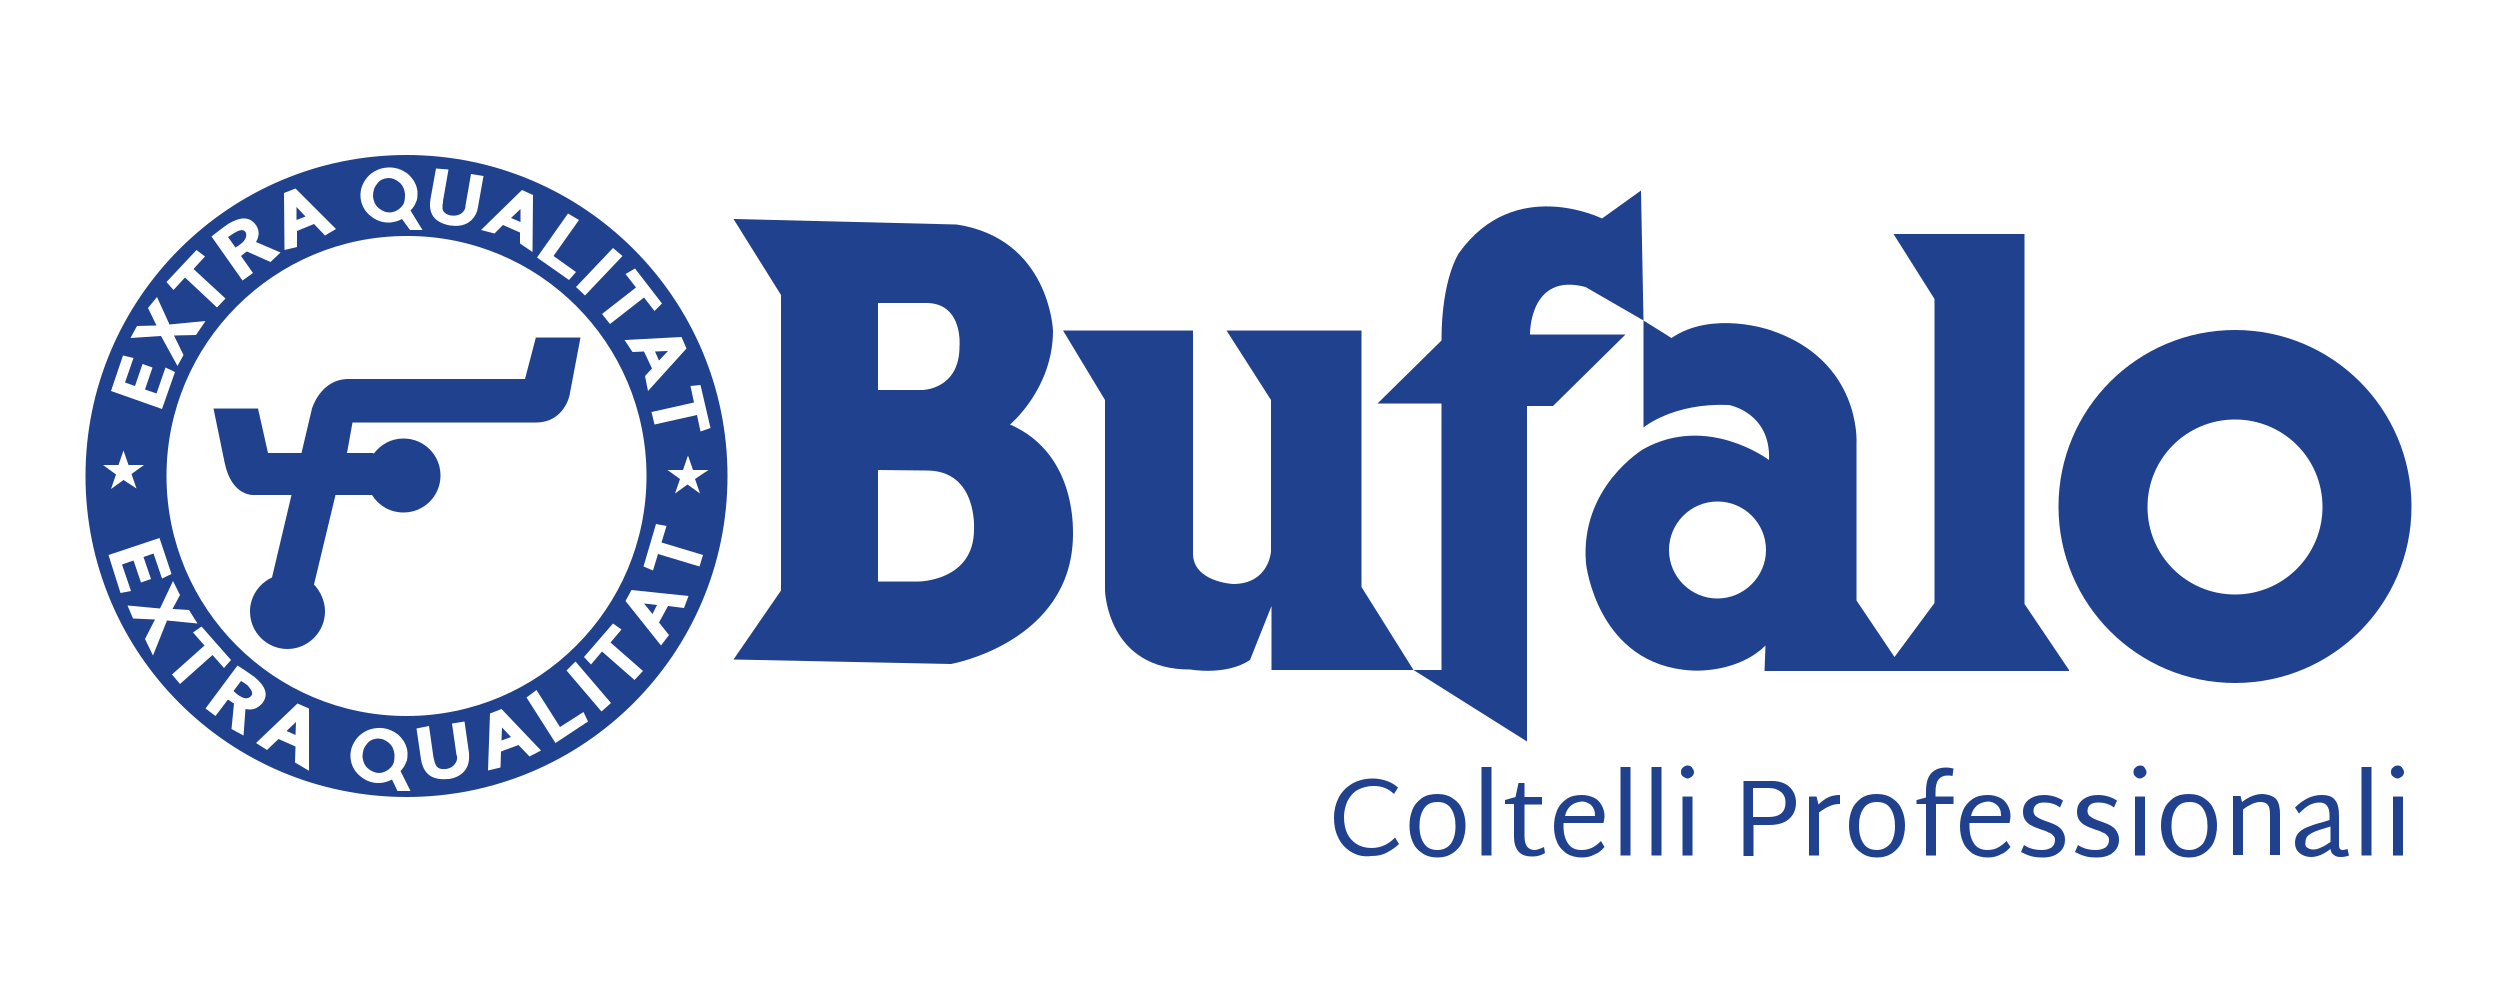 <?xml version="1.0" encoding="utf-8"?>
<!-- Generator: Adobe Illustrator 23.0.3, SVG Export Plug-In . SVG Version: 6.00 Build 0)  -->
<svg version="1.1" id="Layer_1" xmlns="http://www.w3.org/2000/svg" xmlns:xlink="http://www.w3.org/1999/xlink" x="0px" y="0px"
	 viewBox="0 0 500 200" style="enable-background:new 0 0 500 200;" xml:space="preserve">
<style type="text/css">
	.st0{fill:#20418E;}
</style>
<path class="st0" d="M447,66c-19.5,0-35.3,15.8-35.3,35.3c0,19.5,15.8,35.3,35.3,35.3s35.3-15.8,35.3-35.3
	C482.3,81.8,466.5,66,447,66z M447,118.9c-9.7,0-17.5-7.8-17.5-17.5c0-9.7,7.8-17.5,17.5-17.5c9.7,0,17.5,7.8,17.5,17.5
	C464.5,111,456.7,118.9,447,118.9z"/>
<path class="st0" d="M413.8,134l-8.9-13.2v-74h-26.2l8.2,13v60.8l-8,10.8l-7.6-11.3V88.7c0,0,1.1-16.6-17.3-22.7
	c0,0-11.5-4-19.7,1.6l-5.6-3.5v21.4c0,0,5.9-5,17.1-4.5c0,0,8.4,1.5,8,11c0,0-12.3-9.3-25.1-2.2c0,0-12.8,7.6-11.5,22.9
	c0,0,2.2,20.4,21.2,21.4c0,0,8.9,0.7,14.7-5l-0.2,5.1H413.8z M343.5,119.7c-5.3,0-9.7-4.3-9.7-9.7c0-5.3,4.3-9.7,9.7-9.7
	c5.3,0,9.7,4.3,9.7,9.7C353.2,115.3,348.8,119.7,343.5,119.7z"/>
<path class="st0" d="M328.2,38.1l-7.8,5.6c0,0-17.5-8.7-28.6,6.9c0,0-3.5,5-3.5,17.5l-12.8,12.6h12.8V134h-5.6l22.7,14.3V81.2h5.2
	l14.5-14.3h-19.1c0,0-0.2-12.5,11.1-9.5l11.6,6.7L328.2,38.1z"/>
<path class="st0" d="M245.3,66.1l8.9,13.9v30.3c0,0-0.4,6.5-7.6,6.5c0,0-8-0.4-8-6.1V66.1h-26l8.4,13.9v38.1c0,0,0.4,15.9,17.1,15.8
	c0,0,7.1,1.3,11.9-1.9l4.3-10.8V134h28.4l-10.4-16.6V66.1H245.3z"/>
<path class="st0" d="M202,84.9c0,0,8.6-7.1,8.6-18.8c0,0-0.7-18.4-19.3-21.2l-44.6-1.1l9.5,15.2v59.1l-9.5,13.8l43.5,0.9
	c0,0,24.2-4.3,24.4-25.8C214.5,107,215.8,90.9,202,84.9z M175.6,60.6h10c7.1,0.3,6.3,8.7,6.3,8.7c0,8.6-7.4,8.7-7.4,8.7h-8.9V60.6z
	 M194.8,105.9c0,10.3-11,10.4-11,10.4h-8.2V94l9.6,0.1C195.6,94,194.8,105.9,194.8,105.9z"/>
<path class="st0" d="M107.2,67.4l-2.2,8.4H69.7c-5.6,0-7.3,5.9-7.3,5.9l-2.1,8.9h-6.7l-2-8.9h-8.9l2.2,10.7c1.4,7.1,6,6.6,6,6.6h7.4
	l-3.9,16.5l0,0c-2.6,1.2-4.4,3.8-4.4,6.8c0,4.2,3.4,7.5,7.5,7.5s7.5-3.4,7.5-7.5c0-2.1-0.9-4-2.2-5.4l4.3-17.9h7.3
	c1.3,2.1,3.6,3.5,6.3,3.5c4.1,0,7.4-3.3,7.4-7.4s-3.3-7.4-7.4-7.4c-2.5,0-4.6,1.2-6,3.1l0-0.2h-5.3l1.1-6.1h36.7
	c5.6,0,6.7-5.4,6.7-5.4l2.2-11.6H107.2z"/>
<g>
	<path class="st0" d="M78.9,150.9c-0.1-0.9-0.4-1.7-1.1-2.3c-0.7-0.6-1.4-0.9-2.3-0.9c-0.9,0.1-1.7,0.4-2.2,1.2
		c-0.6,0.7-0.8,1.5-0.8,2.5c0.1,0.9,0.4,1.7,1.1,2.3c0.7,0.6,1.5,0.9,2.3,0.9c1.6-0.1,2.5-1.4,2.5-1.4
		C78.9,152.6,78.9,151.5,78.9,150.9C78.9,150.9,78.9,150.9,78.9,150.9z"/>
	<polygon class="st0" points="133.6,70.2 131,70.3 131.8,72.1 	"/>
	<polygon class="st0" points="59.1,147 59.2,144.4 57.3,146.2 	"/>
	<path class="st0" d="M48.7,136.5c-0.2-0.1-0.3-0.2-0.5-0.3l-1.5,2c0.4,0.4,0.7,0.6,0.8,0.7c1.2,0.9,2.1,1,2.7,0.3c0,0,0,0,0.1-0.1
		c0.3-0.4,0.1-1-0.6-1.8C49.5,137,49.1,136.8,48.7,136.5z"/>
	<path class="st0" d="M49.1,46.4C49.1,46.4,49,46.4,49.1,46.4c-0.4-0.5-1-0.5-1.9,0c-0.4,0.2-0.7,0.4-1.1,0.7
		c-0.2,0.1-0.3,0.2-0.5,0.3l1.5,2.1c0.5-0.3,0.8-0.5,0.9-0.6C49.1,48.1,49.5,47.2,49.1,46.4z"/>
	<polygon class="st0" points="59.3,41.4 59.3,44 61.1,43.3 	"/>
	<polygon class="st0" points="100.4,145.5 100.3,148.1 102.2,147.4 	"/>
	<path class="st0" d="M81.3,31c-35.4,0-64.2,28.7-64.2,64.2s28.7,64.2,64.2,64.2s64.2-28.7,64.2-64.2S116.7,31,81.3,31z M140.1,77
		l2,8.6l-2,0.7l-0.7-3.3l-8.5,1.9l-0.6-2.5l8.5-1.9l-0.7-3.3L140.1,77z M137.3,69.7l-7.7,8.5l-0.6-3l1.4-1.5l-1.6-3.4l-2.3,0.1
		l-1.6-2.4l11.4-0.6L137.3,69.7z M129.3,95.2c0,26.5-21.5,48-48,48c-26.5,0-48-21.5-48-48s21.5-48,48-48
		C107.8,47.1,129.3,68.6,129.3,95.2z M127,53.7l5.4,7l-1.5,1.5l-2.1-2.7l-6.8,5.3l-1.6-2l6.8-5.3l-2.1-2.7L127,53.7z M124.5,51.2
		l-7.5,7.9l-1.8-1.7l7.4-7.8L124.5,51.2z M113.6,42.7l2.2,1.3l-5.1,7.2l4.5,3.2l-1.4,1.6l-6.4-4.5L113.6,42.7z M106.6,39l-0.1,11.4
		l-2.5-1.7l0-2.2l-3.4-1.5l-1.7,1.7L96.2,46l8.2-8L106.6,39z M86.1,39.8l1.1-6.1l2.5,0.2l-1.1,6.3c0,0.3,0,0.5-0.1,0.8
		c0,0.3,0,0.6,0,0.8c0.2,0.7,0.7,1.1,1.7,1.3c0.7,0.1,1.3,0,1.9-0.3c0.5-0.3,0.9-0.8,1-1.4c0-0.1,0-0.2,0-0.3l1.1-6.3l2.5,0.4
		l-1.1,6.2c-0.2,1.4-0.9,2.4-1.9,3.1c-1,0.6-2.1,0.8-3.5,0.6c-0.1,0-0.2,0-0.2,0C86.9,44.5,85.6,42.8,86.1,39.8z M73.5,35.4
		c1-1.1,2.4-1.8,4-1.9c0,0,0,0,0,0c1.6-0.1,2.9,0.4,4.1,1.3c1.1,1,1.8,2.2,1.9,3.6c0,0,0,0.1,0,0.1c0,0.7,0,1.4-0.3,1.9
		c-0.2,0.6-0.6,1.2-1.1,1.7l2.4,3.9L82,46l-1.6-2.2c-0.7,0.4-1.5,0.6-2.3,0.7c-1.6,0.1-2.9-0.4-4.1-1.4c-1.2-1-1.8-2.3-1.9-3.7
		C72,37.9,72.5,36.6,73.5,35.4z M56.8,38.6l2.3-0.9l8.1,8.1l-2.2,1.3l-2.2-2.3l-3.4,1.4l0,3.2l-2.5,0.6L56.8,38.6z M44.9,45.3
		c0.3-0.2,0.5-0.3,0.7-0.5c2.5-1.5,4.3-1.5,5.5,0.1c0,0,0,0.1,0.1,0.1c0.7,1.1,0.7,2.2,0,3.4l4.9,2.1l-2,1.9l-4.7-2.1
		c-0.2,0.1-0.6,0.4-1.2,0.9l2.4,3.4l-2.1,1.5l-6.2-8.8C43.3,46.5,44.2,45.8,44.9,45.3z M39.3,50l1.7,1.3l-2.3,2.5l6.4,5.9l-1.7,1.8
		L37,55.5L34.7,58l-1.4-1.6L39.3,50z M27.4,65.2l3.9-0.1l-1.7-3.5l1.8-2.2l2.5,5.5l7.2-0.7L39.2,67l-4.4,0.1l1.9,3.9l-1.2,2.2
		l-3.3-6l-6.1,0.4L27.4,65.2z M24.6,71.1l2.1,0.5l-1.7,4.9l2,0.7l1.5-4.4l2,0.7l-1.5,4.4l2.3,0.8l1.8-5.2l1.9,0.9l-2.6,7.4
		l-10.2-3.6L24.6,71.1z M23.7,93l1-2.9l1,2.9h3.1l-2.5,1.8l1,2.9L24.7,96l-2.5,1.8l1-2.9L20.6,93H23.7z M21.7,111l10.2-3.4l2.4,7.2
		l-1.9,0.9l-1.7-5l-2,0.7l1.5,4.4l-2,0.7l-1.5-4.4l-2.3,0.8l1.8,5.3l-2.1,0.4L21.7,111z M30.6,131.1l-1.6-3.3l2-3.9l-4.4-0.2
		l-1.1-2.6l6.5,0.6l2.6-5.5L36,119l-1.5,2.8l3.3,0.2l1.7,2.7l-6.1-0.6L30.6,131.1z M34.4,134.9l6.5-5.8l-2.3-2.6l1.7-1.2l5.9,6.7
		l-1.4,1.6l-2.3-2.6l-6.5,5.8L34.4,134.9z M49.1,141.8l-0.4,5.3l-2.4-1.3l0.5-5.1c-0.2-0.1-0.6-0.4-1.2-0.8l-2.5,3.3l-2-1.5l6.4-8.6
		c1.1,0.7,2,1.3,2.7,1.8c0.3,0.2,0.5,0.4,0.7,0.5c2.3,1.9,2.8,3.6,1.6,5.2c0,0,0,0-0.1,0.1C51.5,141.7,50.5,142.1,49.1,141.8z
		 M61.7,154.1l-2.7-1.6l0.1-3.2l-3.4-1.5l-2.3,2.2l-2.2-1.4l8.3-7.9l2.3,1V154.1z M79.5,158.2l-1.1-2.3c-0.7,0.4-1.5,0.6-2.3,0.7
		c-1.6,0.1-2.9-0.4-4.1-1.4c-1.2-1-1.8-2.3-1.9-3.7c-0.1-1.5,0.4-2.8,1.4-4c1-1.1,2.4-1.8,4-1.9c0,0,0,0,0,0
		c1.6-0.1,2.9,0.4,4.1,1.3c1.1,1,1.8,2.2,1.9,3.6c0,0,0,0.1,0,0.1c0,0.7,0,1.4-0.3,1.9c-0.2,0.6-0.6,1.2-1.1,1.7l2,4L79.5,158.2z
		 M92.9,154.2c-0.8,0.9-1.8,1.4-3.1,1.6c-0.1,0-0.2,0-0.2,0c-3.2,0.3-4.9-1-5.4-3.9l-0.9-6.2l2.5-0.5l0.9,6.3
		c0.1,0.3,0.1,0.5,0.2,0.8c0.1,0.3,0.2,0.6,0.3,0.8c0.4,0.6,1,0.8,2,0.7c0.7-0.1,1.3-0.4,1.7-0.9c0.4-0.5,0.6-1,0.5-1.6
		c0-0.1,0-0.2-0.1-0.3l-0.9-6.3l2.5-0.4l0.9,6.3C93.9,152.1,93.7,153.2,92.9,154.2z M105.9,151.3l-2.2-2.3l-3.5,1.3l-0.1,3.2
		l-2.5,0.6l0.4-11.4l2.3-0.9l7.9,8.3L105.9,151.3z M111.1,148.6l-5.8-9.1l2-1.5l4.7,7.4l4.7-3l0.9,1.9L111.1,148.6z M120.3,142.3
		l-7-8.2l1.8-1.8l7.1,8.3L120.3,142.3z M126.9,136l-6.5-5.7l-2.2,2.6l-1.4-1.5l5.8-6.7l1.7,1.2l-2.2,2.6l6.5,5.7L126.9,136z
		 M136.8,121.6l-3.2-0.4l-1.8,3.3l2,2.5l-1.6,2.1l-7.1-8.9l1.2-2.2l11.4,1.2L136.8,121.6z M139.9,113.3l-8.3-2.5l-1,3.3l-1.9-0.8
		l2.5-8.5l2.1,0.4l-1,3.3l8.3,2.5L139.9,113.3z M139,95.8l1,2.9l-2.5-1.8l-2.5,1.8l1-2.9l-2.5-1.8h3.1l1-2.9l1,2.9h3.1L139,95.8z"/>
	<polygon class="st0" points="131.4,121 128.8,120.7 130.5,122.8 	"/>
	<polygon class="st0" points="104.1,41.8 102.2,43.6 104.1,44.4 	"/>
	<path class="st0" d="M78,42.5c1.6-0.1,2.5-1.4,2.5-1.4c0.5-0.6,0.5-1.6,0.5-2.3c0,0,0,0,0,0c-0.1-0.9-0.4-1.7-1.1-2.3
		c-0.7-0.6-1.4-0.9-2.3-0.9c-0.9,0.1-1.7,0.4-2.2,1.2c-0.6,0.7-0.8,1.5-0.8,2.5c0.1,0.9,0.4,1.7,1.1,2.3
		C76.4,42.2,77.2,42.5,78,42.5z"/>
</g>
<g>
	<path class="st0" d="M270.1,170.3c-1.1-0.7-2-1.7-2.5-2.9c-0.6-1.2-0.8-2.5-0.8-3.9s0.3-2.7,0.9-3.9c0.6-1.2,1.5-2.1,2.6-2.8
		c1.2-0.7,2.6-1.1,4.3-1.1c1,0,1.9,0.2,2.8,0.5c0.9,0.3,1.6,0.8,2.2,1.3l-0.8,1.3c-0.5-0.5-1.1-0.9-1.8-1.2
		c-0.7-0.3-1.5-0.4-2.3-0.4c-1.2,0-2.3,0.3-3.2,0.8c-0.9,0.5-1.5,1.3-2,2.2c-0.4,0.9-0.7,2-0.7,3.2c0,1.2,0.2,2.3,0.6,3.2
		c0.4,0.9,1.1,1.7,1.9,2.2c0.8,0.5,1.8,0.8,3,0.8c1.8,0,3.4-0.7,4.7-2.1l0.8,1.3c-0.7,0.7-1.5,1.2-2.4,1.7s-1.9,0.7-3.1,0.7
		C272.7,171.4,271.3,171.1,270.1,170.3z"/>
	<path class="st0" d="M284.4,170.6c-0.9-0.6-1.5-1.3-1.9-2.3c-0.4-0.9-0.6-2-0.6-3.2c0-1.2,0.2-2.2,0.6-3.2c0.4-1,1.1-1.7,1.9-2.3
		c0.9-0.6,1.9-0.8,3.1-0.8c1.2,0,2.3,0.3,3.1,0.9c0.9,0.6,1.5,1.3,1.9,2.3c0.4,0.9,0.6,2,0.6,3.1c0,1.1-0.2,2.2-0.6,3.2
		c-0.4,1-1.1,1.7-1.9,2.3c-0.9,0.6-1.9,0.9-3.1,0.9C286.3,171.5,285.2,171.2,284.4,170.6z M290.2,168.7c0.6-0.9,0.9-2,0.9-3.5
		c0-1.4-0.3-2.6-0.9-3.5c-0.6-0.9-1.5-1.3-2.7-1.3c-1.2,0-2.1,0.4-2.7,1.3c-0.6,0.9-0.9,2-0.9,3.5c0,1.5,0.3,2.6,0.9,3.5
		c0.6,0.9,1.5,1.3,2.7,1.3C288.7,170,289.6,169.5,290.2,168.7z"/>
	<path class="st0" d="M296.3,153.4h2v17.7h-2V153.4z"/>
	<path class="st0" d="M309,170.6c-0.8,0.5-1.6,0.7-2.5,0.7c-1.3,0-2.2-0.3-2.8-1c-0.6-0.7-0.9-1.7-0.9-2.9v-6.6H301v-0.8l2.1-0.6
		l0.6-2.8h1.2v2.8h3.5v1.5h-3.5v6.3c0,1,0.2,1.7,0.5,2.1c0.3,0.4,0.8,0.7,1.5,0.7c0.3,0,0.7-0.1,0.9-0.2c0.3-0.1,0.6-0.2,1-0.4
		L309,170.6z"/>
	<path class="st0" d="M318.5,169.5c0.6-0.3,1.2-0.8,1.7-1.3l0.7,1.2c-0.6,0.7-1.2,1.2-2,1.5c-0.7,0.4-1.6,0.6-2.5,0.6
		c-1.2,0-2.3-0.3-3.1-0.8c-0.8-0.6-1.5-1.3-1.9-2.3c-0.4-0.9-0.6-2-0.6-3.1c0-1.2,0.2-2.2,0.6-3.2c0.4-1,1.1-1.7,1.9-2.3
		c0.9-0.6,1.9-0.8,3.1-0.8c0.9,0,1.6,0.2,2.3,0.5c0.7,0.3,1.2,0.8,1.6,1.5c0.4,0.7,0.6,1.4,0.6,2.3c0,0.3-0.1,0.8-0.2,1.3h-8
		c0,0.1,0,0.3,0,0.6c0,1.5,0.3,2.6,0.9,3.5s1.5,1.3,2.7,1.3C317.2,170,317.9,169.8,318.5,169.5z M314.2,161.1
		c-0.6,0.5-1,1.2-1.2,2.1h6V163c0-0.9-0.3-1.5-0.8-2c-0.5-0.4-1.1-0.7-1.8-0.7C315.5,160.4,314.8,160.6,314.2,161.1z"/>
	<path class="st0" d="M324.1,153.4h2v17.7h-2V153.4z"/>
	<path class="st0" d="M330.3,153.4h2v17.7h-2V153.4z"/>
	<path class="st0" d="M336.6,155.3c-0.3-0.2-0.4-0.5-0.4-0.9c0-0.4,0.1-0.7,0.4-0.9c0.2-0.2,0.5-0.4,0.9-0.4c0.4,0,0.7,0.1,0.9,0.4
		c0.2,0.3,0.4,0.6,0.4,0.9c0,0.3-0.1,0.6-0.4,0.9c-0.3,0.2-0.6,0.4-0.9,0.4C337.2,155.7,336.9,155.5,336.6,155.3z M336.5,159.3h2
		v11.8h-2V159.3z"/>
	<path class="st0" d="M357.8,157.3c0.9,0.8,1.4,1.9,1.4,3.2c0,1.4-0.5,2.5-1.4,3.3c-0.9,0.8-2.2,1.2-4,1.2h-3.1v6.2h-2v-15h5.1
		C355.5,156.1,356.9,156.5,357.8,157.3z M357.1,160.5c0-0.9-0.3-1.6-0.9-2.1c-0.6-0.5-1.4-0.8-2.5-0.8h-3.1v5.8h3.1
		C356,163.4,357.1,162.4,357.1,160.5z"/>
	<path class="st0" d="M368,160.8c-0.7,0-1.4,0.1-2,0.4c-0.6,0.2-1.4,0.7-2.2,1.3v8.6h-2v-11.8h1.5l0.4,1.6c0.7-0.7,1.4-1.2,2.1-1.5
		c0.7-0.3,1.4-0.4,2.2-0.4V160.8z"/>
	<path class="st0" d="M372.3,170.6c-0.9-0.6-1.5-1.3-1.9-2.3c-0.4-0.9-0.6-2-0.6-3.2c0-1.2,0.2-2.2,0.6-3.2c0.4-1,1.1-1.7,1.9-2.3
		c0.9-0.6,1.9-0.8,3.1-0.8c1.2,0,2.3,0.3,3.1,0.9c0.9,0.6,1.5,1.3,1.9,2.3c0.4,0.9,0.6,2,0.6,3.1c0,1.1-0.2,2.2-0.6,3.2
		c-0.4,1-1.1,1.7-1.9,2.3c-0.9,0.6-1.9,0.9-3.1,0.9C374.2,171.5,373.1,171.2,372.3,170.6z M378.1,168.7c0.6-0.9,0.9-2,0.9-3.5
		c0-1.4-0.3-2.6-0.9-3.5c-0.6-0.9-1.5-1.3-2.7-1.3c-1.2,0-2.1,0.4-2.7,1.3c-0.6,0.9-0.9,2-0.9,3.5c0,1.5,0.3,2.6,0.9,3.5
		c0.6,0.9,1.5,1.3,2.7,1.3C376.5,170,377.4,169.5,378.1,168.7z"/>
	<path class="st0" d="M387.2,159.3h3.5v1.5h-3.5v10.3h-2v-10.3h-1.9v-0.8l1.9-0.5v-1.2c0-1.6,0.3-2.8,1-3.6c0.7-0.8,1.7-1.2,3.1-1.2
		c0.4,0,0.9,0.1,1.4,0.2l-0.2,1.5c-0.4-0.1-0.7-0.1-1-0.1c-0.8,0-1.4,0.3-1.8,0.8c-0.4,0.5-0.6,1.4-0.6,2.5V159.3z"/>
	<path class="st0" d="M399.6,169.5c0.6-0.3,1.2-0.8,1.7-1.3l0.8,1.2c-0.6,0.7-1.2,1.2-2,1.5c-0.7,0.4-1.6,0.6-2.5,0.6
		c-1.2,0-2.3-0.3-3.1-0.8c-0.8-0.6-1.5-1.3-1.9-2.3c-0.4-0.9-0.6-2-0.6-3.1c0-1.2,0.2-2.2,0.6-3.2c0.4-1,1.1-1.7,1.9-2.3
		c0.9-0.6,1.9-0.8,3.1-0.8c0.9,0,1.6,0.2,2.3,0.5c0.7,0.3,1.2,0.8,1.6,1.5c0.4,0.7,0.6,1.4,0.6,2.3c0,0.3-0.1,0.8-0.2,1.3h-8
		c0,0.1,0,0.3,0,0.6c0,1.5,0.3,2.6,0.9,3.5s1.5,1.3,2.7,1.3C398.4,170,399.1,169.8,399.6,169.5z M395.4,161.1
		c-0.6,0.5-1,1.2-1.2,2.1h6V163c0-0.9-0.3-1.5-0.8-2c-0.5-0.4-1.1-0.7-1.8-0.7C396.7,160.4,396,160.6,395.4,161.1z"/>
	<path class="st0" d="M406.1,171.2c-0.7-0.2-1.3-0.5-1.9-0.8l0.6-1.4c1,0.7,2.2,1,3.6,1c0.8,0,1.4-0.2,1.9-0.5
		c0.5-0.4,0.7-0.9,0.7-1.5c0-0.4-0.1-0.7-0.4-0.9c-0.2-0.3-0.5-0.5-0.9-0.6c-0.3-0.2-0.8-0.4-1.5-0.6c-0.8-0.3-1.4-0.5-1.9-0.8
		c-0.5-0.2-0.9-0.6-1.2-1c-0.3-0.4-0.5-1-0.5-1.7c0-1.1,0.4-1.9,1.2-2.5s1.8-0.9,3-0.9c1.4,0,2.7,0.4,3.8,1.1l-0.6,1.4
		c-0.9-0.7-2-1-3.1-1c-0.7,0-1.2,0.1-1.6,0.4c-0.4,0.3-0.6,0.7-0.6,1.3c0,0.5,0.2,0.9,0.7,1.2c0.4,0.3,1.1,0.6,2,0.9
		c0.8,0.3,1.4,0.5,1.9,0.8c0.5,0.3,0.9,0.6,1.2,1.1c0.3,0.5,0.5,1,0.5,1.7c0,1.1-0.4,2-1.2,2.6c-0.8,0.7-1.9,1-3.3,1
		C407.5,171.5,406.8,171.4,406.1,171.2z"/>
	<path class="st0" d="M416.9,171.2c-0.7-0.2-1.3-0.5-1.9-0.8l0.6-1.4c1,0.7,2.2,1,3.6,1c0.8,0,1.4-0.2,1.9-0.5
		c0.5-0.4,0.7-0.9,0.7-1.5c0-0.4-0.1-0.7-0.4-0.9c-0.2-0.3-0.5-0.5-0.9-0.6c-0.3-0.2-0.8-0.4-1.5-0.6c-0.8-0.3-1.4-0.5-1.9-0.8
		c-0.5-0.2-0.9-0.6-1.2-1c-0.3-0.4-0.5-1-0.5-1.7c0-1.1,0.4-1.9,1.2-2.5c0.8-0.6,1.8-0.9,3-0.9c1.4,0,2.7,0.4,3.8,1.1l-0.6,1.4
		c-0.9-0.7-2-1-3.1-1c-0.7,0-1.2,0.1-1.6,0.4c-0.4,0.3-0.6,0.7-0.6,1.3c0,0.5,0.2,0.9,0.7,1.2c0.4,0.3,1.1,0.6,2,0.9
		c0.8,0.3,1.4,0.5,1.9,0.8c0.5,0.3,0.9,0.6,1.2,1.1c0.3,0.5,0.5,1,0.5,1.7c0,1.1-0.4,2-1.2,2.6c-0.8,0.7-1.9,1-3.3,1
		C418.3,171.5,417.5,171.4,416.9,171.2z"/>
	<path class="st0" d="M427.1,155.3c-0.3-0.2-0.4-0.5-0.4-0.9c0-0.4,0.1-0.7,0.4-0.9c0.2-0.2,0.5-0.4,0.9-0.4c0.4,0,0.7,0.1,0.9,0.4
		c0.2,0.3,0.4,0.6,0.4,0.9c0,0.3-0.1,0.6-0.4,0.9c-0.3,0.2-0.6,0.4-0.9,0.4C427.6,155.7,427.3,155.5,427.1,155.3z M427,159.3h2v11.8
		h-2V159.3z"/>
	<path class="st0" d="M434.7,170.6c-0.9-0.6-1.5-1.3-1.9-2.3c-0.4-0.9-0.6-2-0.6-3.2c0-1.2,0.2-2.2,0.6-3.2c0.4-1,1.1-1.7,1.9-2.3
		c0.9-0.6,1.9-0.8,3.1-0.8c1.2,0,2.3,0.3,3.1,0.9c0.9,0.6,1.5,1.3,1.9,2.3c0.4,0.9,0.6,2,0.6,3.1c0,1.1-0.2,2.2-0.6,3.2
		c-0.4,1-1.1,1.7-1.9,2.3c-0.9,0.6-1.9,0.9-3.1,0.9C436.6,171.5,435.6,171.2,434.7,170.6z M440.6,168.7c0.6-0.9,0.9-2,0.9-3.5
		c0-1.4-0.3-2.6-0.9-3.5c-0.6-0.9-1.5-1.3-2.7-1.3c-1.2,0-2.1,0.4-2.7,1.3c-0.6,0.9-0.9,2-0.9,3.5c0,1.5,0.3,2.6,0.9,3.5
		c0.6,0.9,1.5,1.3,2.7,1.3C439,170,439.9,169.5,440.6,168.7z"/>
	<path class="st0" d="M455.3,159.9c0.5,0.7,0.7,1.7,0.7,2.9v8.2h-2v-8c0-0.9-0.1-1.6-0.4-2c-0.3-0.4-0.8-0.6-1.5-0.6
		c-0.5,0-1.1,0.1-1.7,0.4c-0.6,0.3-1.2,0.6-1.8,1.1v9.1h-2v-11.8h1.5l0.3,1.2c1.4-1.1,2.8-1.6,4.1-1.6
		C453.9,158.9,454.8,159.3,455.3,159.9z"/>
	<path class="st0" d="M469.8,171.1c-0.5,0.2-1.1,0.3-1.6,0.3c-0.6,0-1.1-0.1-1.4-0.4c-0.4-0.2-0.6-0.6-0.7-1.2
		c-1.4,1.1-2.7,1.6-3.9,1.6c-0.9,0-1.7-0.3-2.3-0.8c-0.6-0.5-0.9-1.2-0.9-2c0-0.8,0.2-1.4,0.6-1.9c0.4-0.5,1-0.9,1.7-1.2
		c0.7-0.3,1.7-0.7,3-1l1.6-0.5v-0.9c0-1.8-0.7-2.6-2-2.6c-0.7,0-1.4,0.2-2,0.5c-0.6,0.3-1.3,0.9-2.1,1.7l-0.8-1.2
		c1.6-1.6,3.4-2.5,5.3-2.5c1.3,0,2.2,0.3,2.7,1c0.6,0.7,0.8,1.8,0.8,3.3v5.8c0,0.3,0.1,0.6,0.2,0.7c0.1,0.1,0.3,0.2,0.6,0.2
		c0.2,0,0.5-0.1,0.9-0.2L469.8,171.1z M461.4,169.5c0.3,0.2,0.7,0.4,1.2,0.4c0.5,0,1-0.1,1.6-0.4c0.5-0.2,1.2-0.6,1.9-1.1v-3.1
		l-1.3,0.4c-1.4,0.4-2.4,0.8-2.9,1.2c-0.6,0.4-0.8,0.9-0.8,1.5C461,168.9,461.1,169.3,461.4,169.5z"/>
	<path class="st0" d="M472.3,153.4h2v17.7h-2V153.4z"/>
	<path class="st0" d="M478.6,155.3c-0.3-0.2-0.4-0.5-0.4-0.9c0-0.4,0.1-0.7,0.4-0.9c0.2-0.2,0.5-0.4,0.9-0.4c0.4,0,0.7,0.1,0.9,0.4
		c0.2,0.3,0.4,0.6,0.4,0.9c0,0.3-0.1,0.6-0.4,0.9c-0.3,0.2-0.6,0.4-0.9,0.4C479.2,155.7,478.9,155.5,478.6,155.3z M478.6,159.3h2
		v11.8h-2V159.3z"/>
</g>
</svg>
